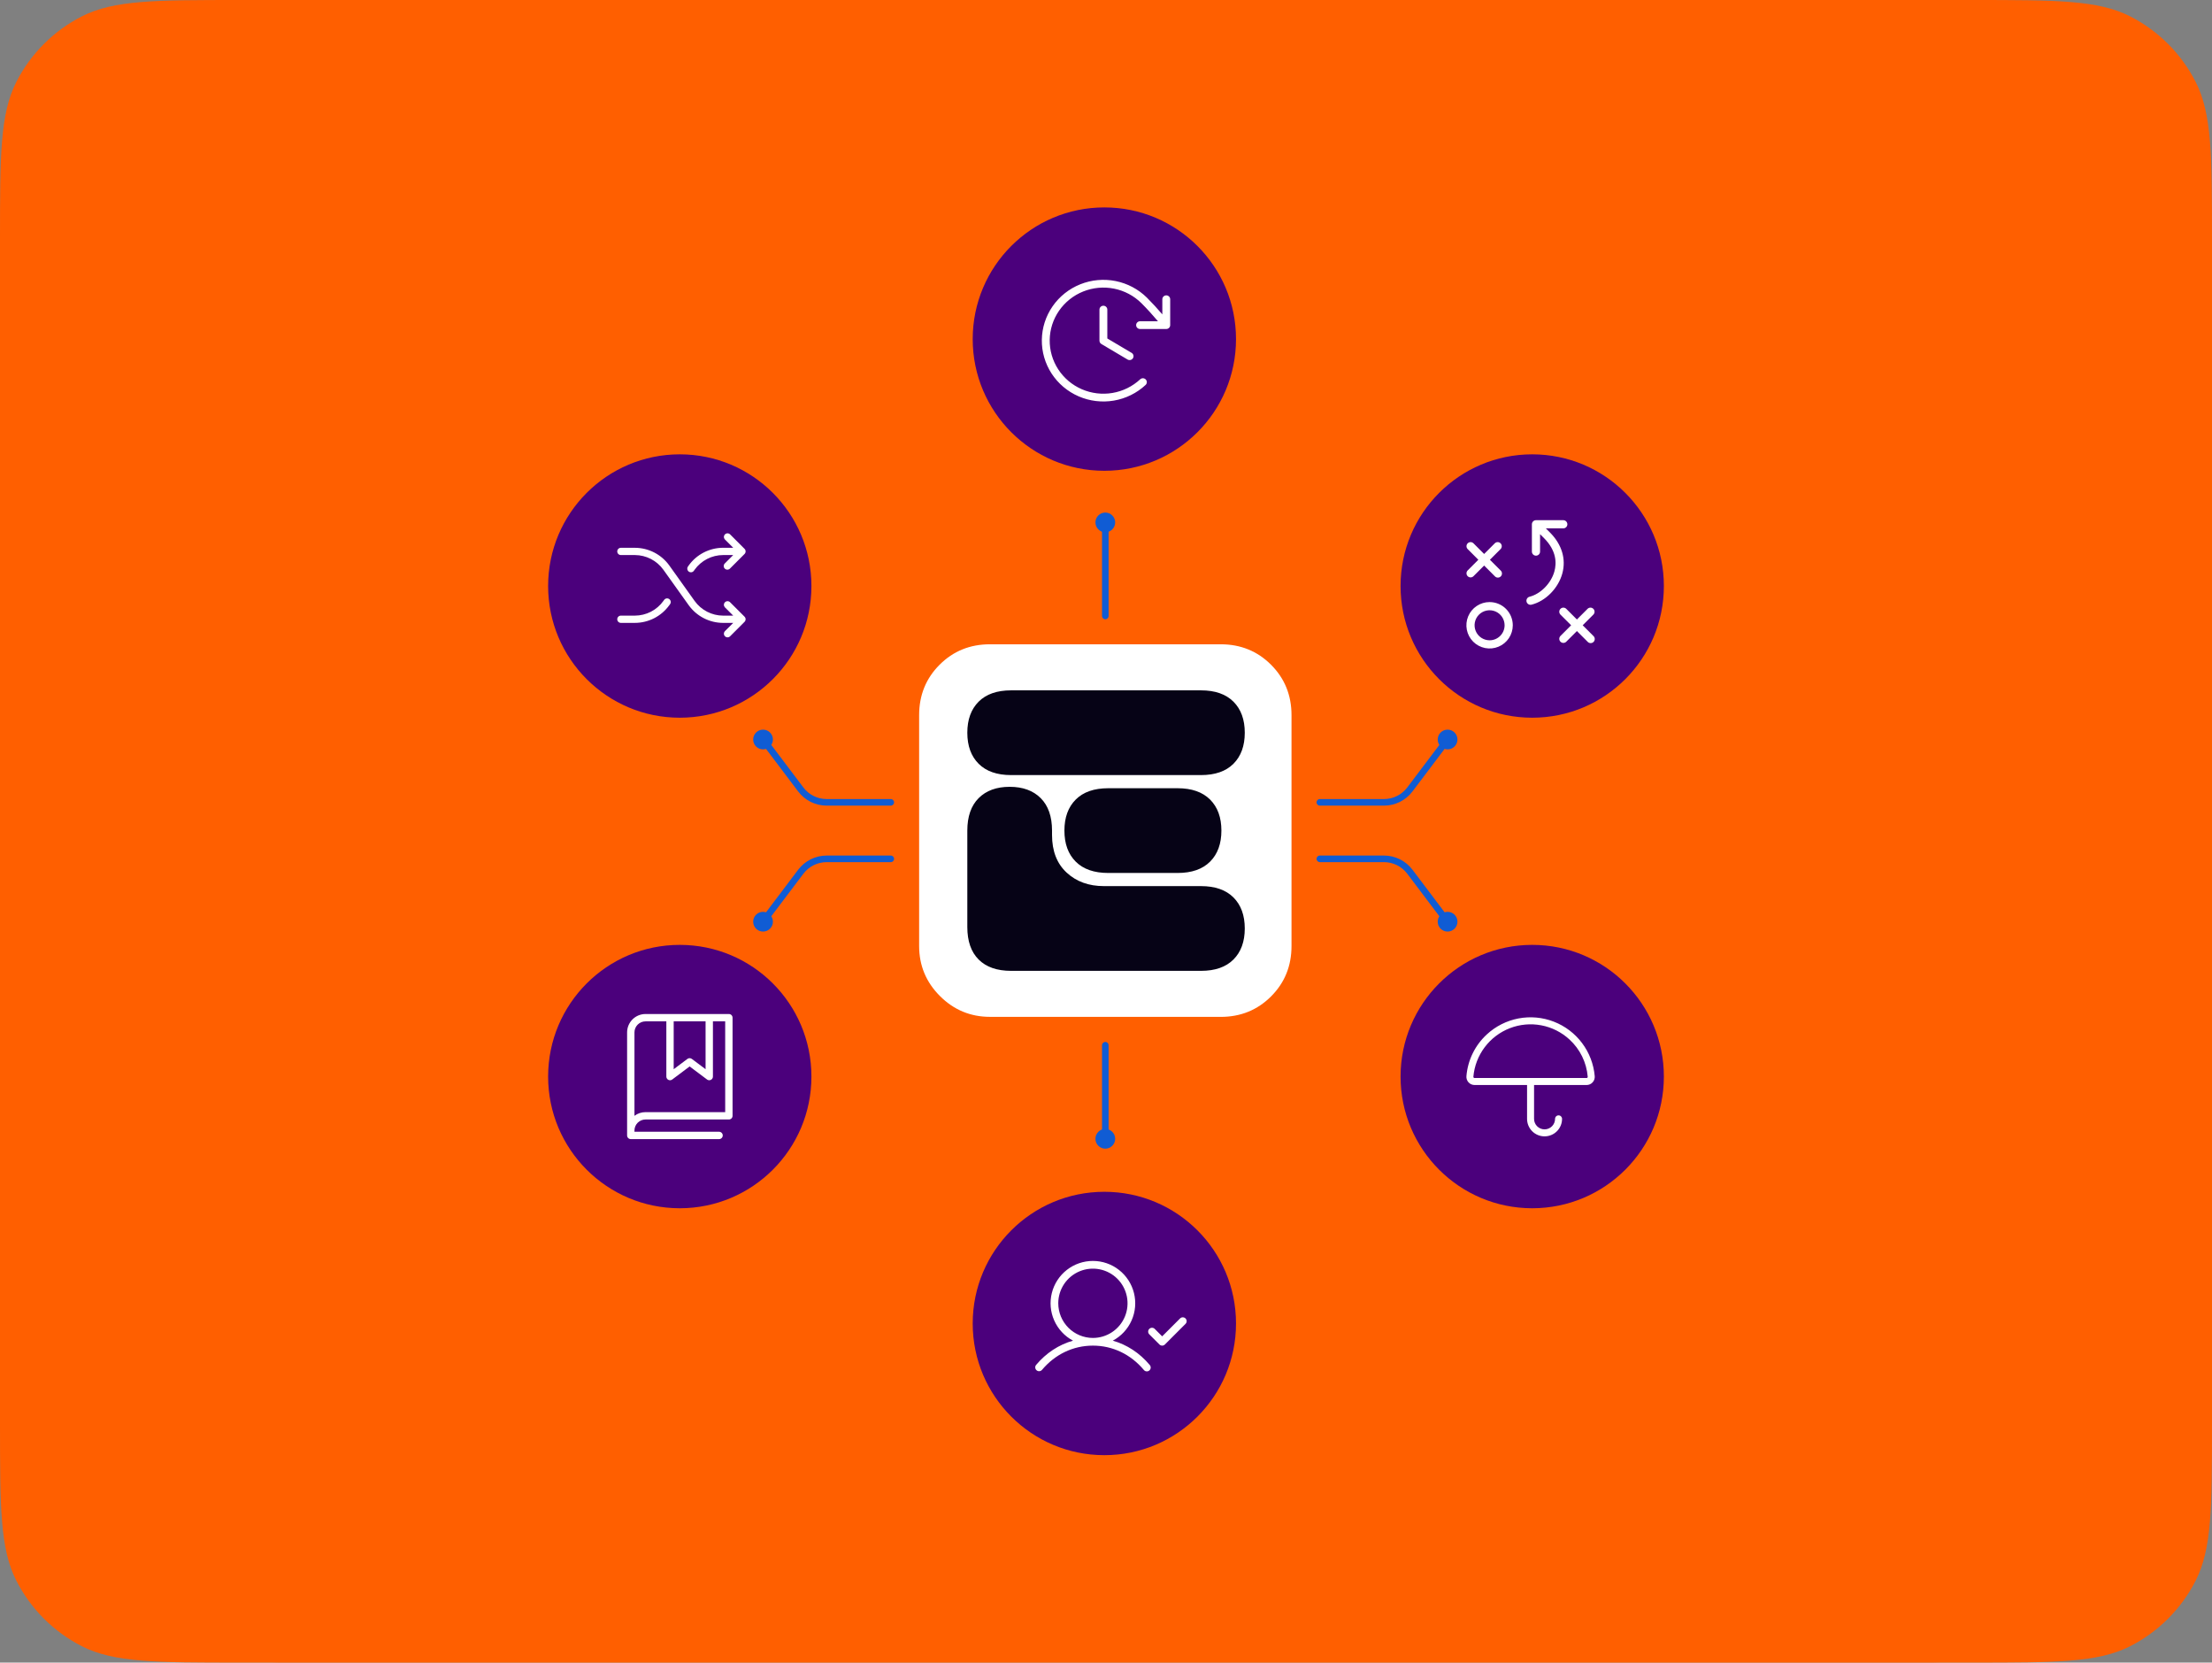 <svg fill="none" height="266" viewBox="0 0 354 266" width="354" xmlns="http://www.w3.org/2000/svg" xmlns:xlink="http://www.w3.org/1999/xlink"><rect x="0" y="0" width="354" height="266" fill="#808080" stroke="none"/><clipPath id="a"><path d="m0 0h354v266h-354z"/></clipPath><mask id="b" height="266" maskUnits="userSpaceOnUse" width="266" x="44" y="0"><path d="m310 0h-266v266h266z" fill="#fff"/></mask><g clip-path="url(#a)"><path d="m0 38.4c0-13.441 0-20.162 2.616-25.296 2.301-4.516 5.973-8.187 10.488-10.488 5.134-2.616 11.854-2.616 25.296-2.616h277.2c13.441 0 20.162 0 25.296 2.616 4.516 2.301 8.187 5.973 10.488 10.488 2.616 5.134 2.616 11.854 2.616 25.296v189.2c0 13.441 0 20.162-2.616 25.296-2.301 4.516-5.972 8.187-10.488 10.488-5.134 2.616-11.855 2.616-25.296 2.616h-277.2c-13.441 0-20.162 0-25.296-2.616-4.516-2.301-8.187-5.972-10.488-10.488-2.616-5.134-2.616-11.855-2.616-25.296z" fill="#ff5f00"/><g mask="url(#b)"><path d="m-7.094 5.267c0-5.818 4.717-10.535 10.535-10.535h347.643c5.819 0 10.535 4.717 10.535 10.535v255.466c0 5.818-4.716 10.534-10.535 10.534h-347.643c-5.818 0-10.535-4.716-10.535-10.534z" fill="#ff5f00"/><g clip-rule="evenodd" fill-rule="evenodd"><path d="m176.89 83.244c.291 0 .527.236.527.527v14.78c0 .291-.236.527-.527.527s-.527-.236-.527-.527v-14.78c0-.291.236-.527.527-.527z" fill="#105cd4"/><path d="m231.982 117.894c.232.175.278.505.103.738l-6.036 7.995c-1.079 1.428-2.768 2.269-4.556 2.269h-10.271c-.291 0-.527-.236-.527-.526 0-.291.236-.527.527-.527h10.271c1.457 0 2.835-.686 3.715-1.851l6.036-7.995c.175-.232.506-.278.738-.103z" fill="#105cd4"/><path d="m210.695 137.408c0-.291.236-.527.527-.527h10.271c1.788 0 3.476.842 4.555 2.269l6.037 7.996c.175.232.129.563-.103.738s-.563.129-.738-.103l-6.036-7.996c-.88-1.164-2.258-1.85-3.715-1.85h-10.271c-.291 0-.527-.236-.527-.527z" fill="#105cd4"/><path d="m121.799 117.894c.232-.175.563-.129.738.103l6.036 7.995c.88 1.165 2.258 1.851 3.715 1.851h10.271c.291 0 .527.236.527.527 0 .29-.236.526-.527.526h-10.271c-1.788 0-3.476-.841-4.555-2.268l-6.037-7.996c-.175-.233-.129-.563.103-.738z" fill="#105cd4"/><path d="m127.733 139.15c1.079-1.427 2.767-2.269 4.555-2.269h10.271c.291 0 .527.236.527.527s-.236.527-.527.527h-10.271c-1.457 0-2.834.686-3.715 1.85l-6.036 7.996c-.175.232-.506.278-.738.103s-.278-.506-.103-.738z" fill="#105cd4"/><path d="m176.89 166.7c.291 0 .527.235.527.526v14.643c0 .291-.236.527-.527.527s-.527-.236-.527-.527v-14.643c0-.291.236-.526.527-.526z" fill="#105cd4"/></g><path d="m201.647 109.201h-49.381v49.382h49.381z" fill="#060316"/><path d="m192.198 124.008h-30.382c-2.26 0-3.993-.605-5.199-1.812-1.206-1.206-1.812-2.865-1.812-4.967 0-2.101.606-3.761 1.812-4.967s2.939-1.812 5.199-1.812h30.382c2.254 0 3.987.606 5.199 1.812 1.206 1.206 1.812 2.866 1.812 4.967 0 2.102-.606 3.761-1.812 4.967-1.206 1.207-2.939 1.812-5.199 1.812zm-3.74 15.66h-11.103c-2.26 0-3.993-.606-5.199-1.812-1.207-1.206-1.812-2.865-1.812-4.967s.605-3.761 1.812-4.967c1.206-1.206 2.939-1.812 5.199-1.812h11.103c2.254 0 3.987.606 5.199 1.812 1.206 1.206 1.812 2.865 1.812 4.967s-.606 3.761-1.812 4.967-2.939 1.812-5.199 1.812zm-20.095-6.779v.701c0 2.57.78 4.577 2.339 6.02s3.545 2.16 5.957 2.16h15.539c2.254 0 3.987.605 5.199 1.812 1.206 1.206 1.812 2.865 1.812 4.967 0 2.101-.606 3.761-1.812 4.967s-2.939 1.812-5.199 1.812h-30.382c-2.26 0-3.993-.606-5.199-1.812s-1.812-2.939-1.812-5.199v-15.423c0-2.254.606-3.992 1.812-5.199 1.206-1.206 2.86-1.812 4.967-1.812s3.761.606 4.967 1.812c1.206 1.207 1.812 2.94 1.812 5.199m-9.934 29.798h36.924c3.192 0 5.878-1.091 8.064-3.277 2.181-2.18 3.271-4.867 3.271-8.064v-36.929c0-3.192-1.09-5.879-3.271-8.065-2.18-2.18-4.867-3.276-8.064-3.276h-36.924c-3.192 0-5.884 1.091-8.064 3.276-2.181 2.181-3.271 4.873-3.271 8.065v36.929c0 3.113 1.106 5.783 3.329 8.006 2.217 2.218 4.888 3.329 8.001 3.329" fill="#fff"/><path d="m231.666 119.894c.873 0 1.58-.707 1.58-1.58 0-.872-.707-1.58-1.58-1.58s-1.58.708-1.58 1.58c0 .873.707 1.58 1.58 1.58z" fill="#105cd4"/><path d="m231.666 149.044c.873 0 1.58-.708 1.58-1.58 0-.873-.707-1.581-1.58-1.581s-1.58.708-1.58 1.581c0 .872.707 1.58 1.58 1.58z" fill="#105cd4"/><path d="m122.115 119.894c.873 0 1.581-.707 1.581-1.58 0-.872-.708-1.58-1.581-1.58-.872 0-1.58.708-1.58 1.58 0 .873.708 1.58 1.58 1.58z" fill="#105cd4"/><path d="m122.115 149.044c.873 0 1.581-.708 1.581-1.58 0-.873-.708-1.581-1.581-1.581-.872 0-1.58.708-1.58 1.581 0 .872.708 1.58 1.58 1.58z" fill="#105cd4"/><path d="m176.889 85.162c.873 0 1.58-.708 1.58-1.58s-.707-1.58-1.58-1.58-1.58.708-1.58 1.58.707 1.58 1.58 1.58z" fill="#105cd4"/><path d="m176.889 183.777c.873 0 1.58-.707 1.58-1.58s-.707-1.58-1.58-1.58-1.58.707-1.58 1.58.707 1.58 1.58 1.58z" fill="#105cd4"/><path d="m108.788 114.828c11.636 0 21.069-9.433 21.069-21.07 0-11.636-9.433-21.069-21.069-21.069-11.636 0-21.069 9.433-21.069 21.069 0 11.637 9.433 21.07 21.069 21.07z" fill="#4b007c"/><path d="m119.154 98.665c.109.109.17.257.17.411 0 .154-.061.302-.17.411l-2.326 2.326c-.11.102-.256.158-.406.156-.151-.003-.295-.064-.401-.171-.107-.106-.168-.25-.171-.4-.002-.151.054-.297.156-.407l1.334-1.333h-1.607c-1.08-.001-2.144-.259-3.105-.752-.96-.494-1.789-1.21-2.418-2.088l-4.042-5.659c-.52-.727-1.206-1.32-2.001-1.729s-1.676-.624-2.57-.625h-2.234c-.154 0-.302-.061-.411-.17-.109-.109-.17-.257-.17-.411s.061-.302.17-.411c.109-.109.257-.17.411-.17h2.234c1.08.001 2.145.259 3.105.752.961.494 1.79 1.21 2.419 2.088l4.041 5.659c.521.727 1.207 1.32 2.001 1.729.795.409 1.676.624 2.57.625h1.607l-1.334-1.333c-.102-.11-.158-.256-.156-.407.003-.151.064-.294.171-.401.106-.106.25-.168.401-.17.15-.003.296.053.406.156zm-8.921-7.21c.098.071.216.109.337.108.093 0.0.184-.022.267-.064.082-.042.153-.104.207-.179l.115-.162c.521-.727 1.207-1.32 2.003-1.73.795-.409 1.677-.623 2.571-.624h1.607l-1.334 1.333c-.057.053-.103.117-.134.189-.032.071-.049.148-.051.226-.001.078.013.156.043.228.029.072.072.138.128.193.055.055.121.099.193.128.072.029.15.044.228.042s.155-.018.226-.05c.072-.032.136-.078.189-.135l2.326-2.326c.109-.109.17-.257.17-.411 0-.154-.061-.302-.17-.411l-2.326-2.326c-.11-.103-.256-.159-.406-.156-.151.003-.295.064-.401.17-.107.106-.168.25-.171.401-.002.151.054.296.156.407l1.334 1.333h-1.607c-1.08.001-2.144.259-3.105.752-.96.494-1.789 1.21-2.418 2.088l-.113.164c-.089.125-.124.281-.099.432.026.152.11.287.235.377zm-3.136 4.39c-.125-.09-.281-.126-.433-.101s-.288.11-.378.235l-.115.162c-.521.727-1.207 1.32-2.002 1.73-.796.409-1.677.623-2.572.624h-2.234c-.154 0-.302.061-.411.17-.109.109-.17.257-.17.411s.061.302.17.411c.109.109.257.17.411.17h2.234c1.08-.001 2.145-.259 3.105-.752.961-.494 1.79-1.21 2.419-2.088l.115-.162c.044-.062.076-.133.093-.207s.019-.152.006-.227-.041-.147-.081-.212c-.041-.065-.094-.121-.157-.165z" fill="#fff"/><path d="m176.737 75.323c11.637 0 21.07-9.433 21.07-21.069 0-11.636-9.433-21.069-21.07-21.069-11.636 0-21.069 9.433-21.069 21.069 0 11.636 9.433 21.069 21.069 21.069z" fill="#4b007c"/><path d="m177.211 49.534v4.617l3.888 2.303c.143.085.246.222.286.382.041.16.015.329-.07.471-.086.141-.226.243-.388.283-.161.04-.333.015-.476-.07l-4.192-2.484c-.094-.055-.171-.133-.224-.227-.054-.093-.082-.199-.081-.306v-4.969c0-.165.066-.323.184-.439.118-.116.278-.182.444-.182.167 0 .327.066.445.182.118.117.184.275.184.439zm9.433-2.277c-.167 0-.327.066-.444.182-.118.116-.185.274-.185.439v2.418c-.784-.914-1.566-1.773-2.466-2.674-1.369-1.352-3.112-2.276-5.009-2.656-1.898-.38-3.867-.199-5.662.52-1.794.719-3.334 1.944-4.427 3.523-1.094 1.579-1.691 3.441-1.72 5.353-.028 1.912.516 3.79 1.562 5.4 1.047 1.609 2.55 2.878 4.323 3.648 1.772.77 3.735 1.007 5.644.682 1.908-.326 3.676-1.199 5.085-2.512.117-.114.184-.269.187-.431.003-.163-.059-.32-.172-.438-.113-.118-.268-.188-.432-.194-.165-.006-.325.051-.447.16-1.229 1.145-2.772 1.906-4.436 2.19-1.665.283-3.377.076-4.923-.596s-2.857-1.779-3.77-3.183c-.912-1.404-1.386-3.042-1.361-4.71s.546-3.292 1.5-4.669c.954-1.377 2.297-2.446 3.862-3.073 1.566-.627 3.283-.785 4.939-.454 1.655.331 3.175 1.137 4.369 2.317.969.969 1.801 1.894 2.653 2.898h-2.862c-.167 0-.327.065-.445.182s-.184.274-.184.439c0 .165.066.323.184.439.118.116.278.182.445.182h4.192c.167 0 .327-.066.445-.182.118-.117.184-.275.184-.439v-4.141c0-.165-.066-.323-.184-.439-.118-.117-.278-.182-.445-.182z" fill="#fff"/><path d="m245.21 114.828c11.636 0 21.069-9.433 21.069-21.07 0-11.636-9.433-21.069-21.069-21.069s-21.069 9.433-21.069 21.069c0 11.637 9.433 21.07 21.069 21.07z" fill="#4b007c"/><path d="m238.388 96.326c-.734 0-1.452.218-2.062.626-.611.408-1.087.988-1.368 1.666s-.354 1.425-.211 2.145.497 1.382 1.016 1.901 1.181.872 1.901 1.016c.72.143 1.466.069 2.145-.212.678-.281 1.258-.756 1.666-1.367.407-.61.625-1.328.625-2.062 0-.985-.391-1.929-1.087-2.625s-1.64-1.087-2.625-1.087zm0 6.114c-.475 0-.94-.141-1.335-.405s-.702-.639-.884-1.078-.23-.922-.137-1.388c.093-.466.322-.894.657-1.23.336-.336.764-.565 1.23-.657.466-.093.949-.045 1.388.137s.814.49 1.078.885.405.859.405 1.335c0 .315-.062.628-.183.919s-.298.556-.521.779-.487.4-.779.521c-.291.121-.604.183-.919.183zm-3.52-11.163 1.721-1.721-1.721-1.721c-.116-.124-.179-.288-.176-.458.003-.17.072-.332.192-.452s.282-.189.452-.192c.169-.003.334.06.458.176l1.721 1.721 1.72-1.721c.124-.116.289-.179.458-.176.17.003.332.072.452.192s.189.282.192.452c.003.17-.06.334-.176.458l-1.721 1.721 1.721 1.721c.064.06.116.132.152.213.036.08.055.167.056.255.002.088-.014.175-.047.257-.033.082-.082.156-.144.218s-.137.111-.218.144c-.082.033-.169.049-.257.048-.088-.002-.175-.021-.255-.057s-.153-.087-.213-.152l-1.72-1.721-1.721 1.721c-.124.116-.289.179-.458.176-.17-.003-.332-.072-.452-.192-.12-.12-.189-.282-.192-.452s.06-.334.176-.458zm20.142 10.482c.064.059.116.132.152.212.035.081.055.167.056.255.002.088-.014.176-.047.257-.033.082-.082.156-.145.218-.062.062-.136.111-.217.144-.082.033-.169.049-.257.048-.088-.002-.175-.021-.255-.057-.081-.036-.153-.087-.213-.152l-1.721-1.72-1.72 1.72c-.125.116-.289.179-.459.176-.169-.003-.331-.072-.451-.192s-.189-.282-.192-.451c-.003-.17.06-.334.176-.458l1.72-1.721-1.72-1.721c-.116-.124-.179-.288-.176-.458.003-.17.072-.332.192-.452s.282-.189.451-.192c.17-.003.334.06.459.176l1.72 1.721 1.721-1.721c.124-.116.288-.179.458-.176s.332.072.452.192.189.282.192.452c.003.17-.06.334-.176.458l-1.721 1.721zm-4.989-9.986c-.655 2.365-2.68 4.409-4.923 4.97-.052.013-.105.019-.159.02-.16 0-.314-.058-.434-.164s-.197-.252-.216-.41c-.02-.159.019-.319.11-.451.09-.132.225-.226.38-.265 1.779-.444 3.453-2.148 3.979-4.05.364-1.31.37-3.302-1.662-5.333l-.629-.629v2.786c0 .174-.069.34-.191.463-.123.123-.29.192-.464.192-.173 0-.34-.069-.463-.192-.123-.123-.192-.289-.192-.463v-4.367c0-.174.069-.34.192-.463.123-.123.29-.192.463-.192h4.368c.173 0 .34.069.463.192.123.123.192.289.192.463 0 .174-.069.34-.192.463-.123.123-.29.192-.463.192h-2.787l.629.629c1.939 1.934 2.643 4.284 1.999 6.61z" fill="#fff"/><path d="m245.21 193.311c11.636 0 21.069-9.433 21.069-21.069 0-11.637-9.433-21.07-21.069-21.07s-21.069 9.433-21.069 21.07c0 11.636 9.433 21.069 21.069 21.069z" fill="#4b007c"/><path d="m255.213 172.173c-.167-1.92-.869-3.754-2.027-5.295-1.157-1.541-2.724-2.727-4.521-3.422-1.797-.696-3.754-.874-5.647-.514s-3.648 1.243-5.064 2.55c-1.892 1.737-3.06 4.122-3.273 6.681-.016.181.006.363.064.534.059.172.152.329.275.463.122.133.271.24.437.313s.345.11.526.11h8.402v5.415c0 .742.295 1.455.82 1.98s1.237.82 1.98.82 1.455-.295 1.98-.82c.526-.525.821-1.238.821-1.98 0-.149-.059-.291-.164-.396s-.248-.164-.396-.164c-.149 0-.291.059-.396.164s-.164.247-.164.396c0 .445-.178.873-.493 1.188s-.742.492-1.188.492c-.445 0-.873-.177-1.188-.492s-.492-.743-.492-1.188v-5.415h8.402c.181.001.361-.036.527-.109.167-.073.316-.179.439-.313.123-.133.217-.291.275-.463.059-.172.081-.354.065-.535zm-1.166.239c-.017.02-.039.035-.063.046-.025.01-.051.015-.077.015h-17.924c-.026 0-.052-.005-.076-.016-.024-.01-.046-.025-.063-.045-.018-.019-.032-.042-.041-.067-.008-.025-.011-.052-.009-.078.151-1.711.777-3.345 1.809-4.718 1.032-1.372 2.428-2.428 4.03-3.048 1.601-.619 3.344-.777 5.031-.457 1.687.321 3.251 1.108 4.513 2.272 1.685 1.547 2.726 3.671 2.916 5.951.003.026-.001.053-.009.078-.009.025-.023.048-.041.067z" fill="#fff"/><path d="m108.788 193.311c11.636 0 21.069-9.433 21.069-21.069 0-11.637-9.433-21.07-21.069-21.07-11.636 0-21.069 9.433-21.069 21.07 0 11.636 9.433 21.069 21.069 21.069z" fill="#4b007c"/><path d="m116.647 162.234h-13.344c-.781 0-1.529.31-2.081.862-.553.552-.863 1.3-.863 2.081v16.484c0 .156.062.306.173.416.11.11.26.172.416.172h14.129c.156 0 .306-.062.416-.172.111-.11.173-.26.173-.416s-.062-.306-.173-.416c-.11-.111-.26-.173-.416-.173h-13.54v-.196c0-.469.186-.918.517-1.249s.78-.517 1.249-.517h13.344c.156 0 .306-.062.416-.173.11-.11.172-.26.172-.416v-15.699c0-.156-.062-.306-.172-.416s-.26-.172-.416-.172zm-8.831 1.177h5.102v7.653l-2.198-1.648c-.102-.077-.226-.118-.354-.118-.127 0-.251.041-.353.118l-2.197 1.648zm8.242 14.521h-12.755c-.637-.001-1.257.206-1.766.589v-13.344c0-.468.186-.917.517-1.249.331-.331.78-.517 1.249-.517h3.336v8.831c0 .109.03.216.088.309.057.093.139.168.237.217s.208.07.316.06c.109-.01.213-.05.301-.115l2.786-2.09 2.788 2.09c.087.065.191.105.3.114.109.01.218-.011.316-.06.097-.049.179-.124.237-.216.057-.093.088-.2.088-.309v-8.831h1.962z" fill="#fff"/><path d="m176.737 232.816c11.637 0 21.07-9.433 21.07-21.069 0-11.637-9.433-21.07-21.07-21.07-11.636 0-21.069 9.433-21.069 21.07 0 11.636 9.433 21.069 21.069 21.069z" fill="#4b007c"/><path d="m178.086 214.494c1.334-.71 2.393-1.846 3.007-3.227.615-1.38.75-2.927.384-4.394-.366-1.466-1.211-2.768-2.403-3.698-1.191-.931-2.659-1.436-4.17-1.436s-2.979.505-4.171 1.436c-1.191.93-2.036 2.232-2.402 3.698-.366 1.467-.231 3.014.384 4.394.614 1.381 1.673 2.517 3.007 3.227-2.258.639-4.299 1.967-5.913 3.889-.1.126-.146.285-.13.444.016.16.094.307.216.41.123.103.281.154.44.143.16-.012.309-.085.416-.204 2.108-2.507 5.003-3.887 8.153-3.887s6.046 1.38 8.151 3.887c.051.064.115.118.187.158.072.039.152.064.234.072.082.009.165 0 .243-.024.079-.024.152-.064.215-.117s.115-.118.153-.192c.037-.073.059-.153.065-.236.006-.082-.005-.164-.031-.242-.027-.078-.069-.15-.124-.212-1.614-1.922-3.653-3.25-5.911-3.889zm-8.725-5.979c0-1.096.325-2.168.934-3.08.609-.911 1.475-1.621 2.488-2.041s2.127-.529 3.202-.315c1.076.213 2.063.741 2.838 1.517.776.775 1.303 1.762 1.517 2.838.214 1.075.104 2.189-.315 3.202-.42 1.013-1.13 1.879-2.042 2.488-.911.609-1.983.934-3.079.934-1.47-.002-2.878-.586-3.918-1.626-1.039-1.039-1.623-2.448-1.625-3.917zm20.348 3.309-3.284 3.285c-.116.115-.272.18-.435.18-.164 0-.32-.065-.436-.18l-1.642-1.643c-.109-.116-.168-.271-.165-.43.003-.16.067-.312.18-.425s.265-.177.425-.18c.159-.003.314.056.431.165l1.207 1.206 2.849-2.848c.056-.061.124-.109.2-.143.075-.034.157-.052.24-.053.082-.002.165.014.241.045.077.031.147.077.205.135.059.059.105.128.136.205s.046.159.044.241c-.001.083-.019.165-.053.24-.033.076-.082.144-.143.2z" fill="#fff"/></g></g></svg>